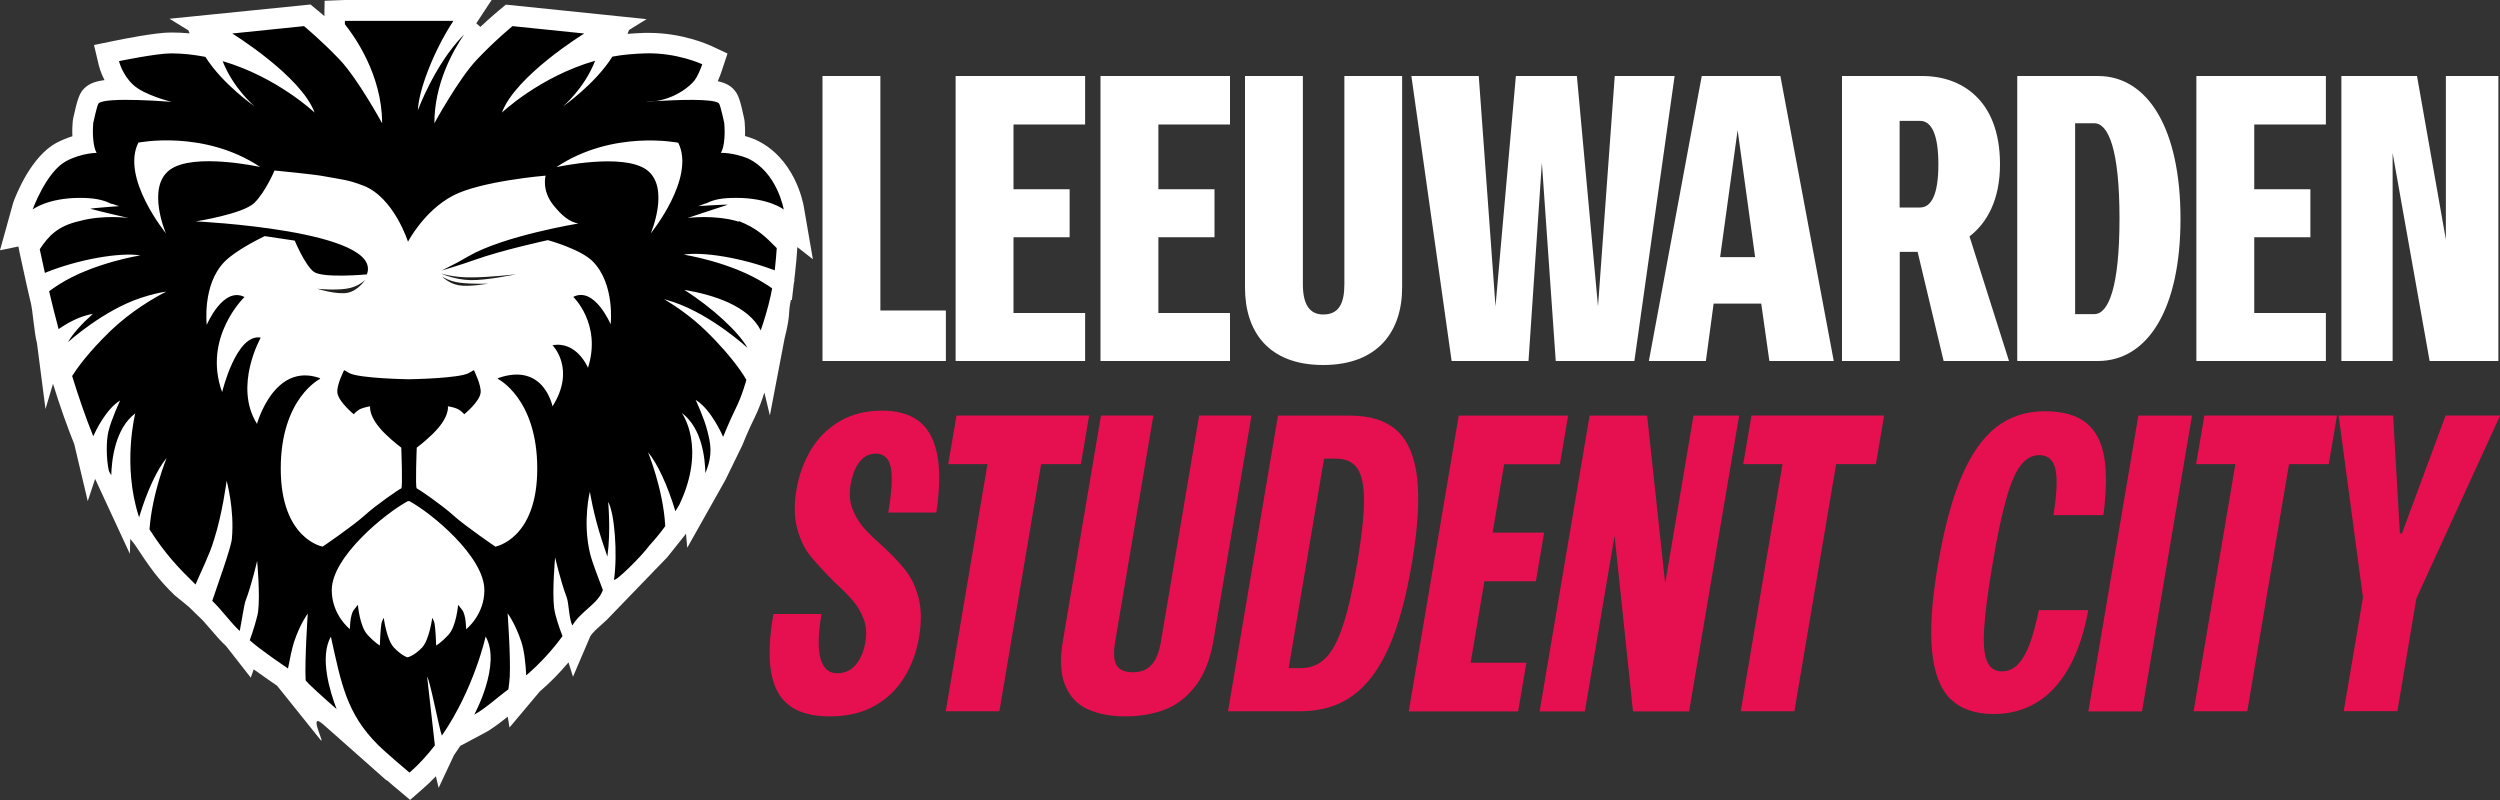 <?xml version="1.0" encoding="UTF-8"?><svg id="uuid-bae515f3-1311-4617-8403-a4dd76c90245" xmlns="http://www.w3.org/2000/svg" viewBox="0 0 200 64"><rect x="0" y="0" width="200" height="64" fill="#333333" stroke="none"/><path d="M70.43,6.08v18.76h5.24v4.04h-9.87V6.08h4.62Z" style="fill:#fff;"/><path d="M86.81,6.08v3.88h-5.73v5.18h4.49v3.84h-4.49v6.06h5.73v3.84h-10.36V6.08h10.36Z" style="fill:#fff;"/><path d="M98.4,6.08v3.88h-5.73v5.18h4.49v3.84h-4.49v6.06h5.73v3.84h-10.36V6.08h10.36Z" style="fill:#fff;"/><path d="M104.23,6.08v16.67c0,1.53.49,2.41,1.63,2.41,1.24,0,1.69-.88,1.69-2.41V6.08h4.62v16.93c0,3.48-1.92,6.19-6.32,6.19s-6.25-2.7-6.25-6.19V6.08h4.62Z" style="fill:#fff;"/><path d="M118.3,6.08l1.34,18.43,1.63-18.43h4.88l1.69,18.43,1.34-18.43h4.79l-3.22,22.8h-6.29l-1.11-15.86-1.07,15.86h-6.15l-3.22-22.8h5.41Z" style="fill:#fff;"/><path d="M142.43,6.08l4.27,22.8h-5.15l-.65-4.59h-3.81l-.62,4.59h-4.56l4.23-22.8h6.29ZM137.61,20.57h2.8l-1.4-10.16-1.4,10.16Z" style="fill:#fff;"/><path d="M155.49,28.88l-2.08-8.73h-1.43v8.73h-4.62V6.08h6.45c2.93,0,6.19,1.76,6.19,7.07,0,2.83-1.04,4.69-2.44,5.76l3.16,9.97h-5.21ZM151.97,16.6h1.63c.91,0,1.47-1.04,1.47-3.45s-.55-3.48-1.47-3.48h-1.63v6.94Z" style="fill:#fff;"/><path d="M167.83,6.08c4.01,0,6.61,4.23,6.61,11.43s-2.61,11.37-6.61,11.37h-6.45V6.08h6.45ZM166.01,25.13h1.53c1.14,0,2.02-2.15,2.02-7.65s-.88-7.62-2.02-7.62h-1.53v15.27Z" style="fill:#fff;"/><path d="M186.07,6.08v3.88h-5.73v5.18h4.49v3.84h-4.49v6.06h5.73v3.84h-10.36V6.08h10.36Z" style="fill:#fff;"/><path d="M193.36,6.08l2.31,13.09V6.08h4.2v22.8h-5.5l-2.96-16.64v16.64h-4.1V6.08h6.06Z" style="fill:#fff;"/><path d="M63.18,56.46c-.77-.56-1.27-1.44-1.48-2.64-.22-1.19-.16-2.76.17-4.7h3.85c-.18,1.04-.25,1.9-.22,2.59.03.69.17,1.22.41,1.59.24.37.6.56,1.07.56.61,0,1.1-.23,1.49-.69.38-.46.64-1.06.76-1.81.11-.68.07-1.28-.13-1.82-.2-.54-.48-1.02-.84-1.45-.36-.43-.86-.93-1.5-1.52-.77-.77-1.4-1.45-1.89-2.04-.49-.6-.85-1.34-1.09-2.23-.24-.89-.27-1.93-.06-3.13.19-1.15.57-2.2,1.14-3.16.57-.96,1.33-1.72,2.3-2.3.96-.57,2.1-.86,3.41-.86,1.17,0,2.12.26,2.86.78.73.52,1.24,1.37,1.51,2.57.27,1.19.26,2.79-.03,4.8h-3.85c.21-1.22.3-2.17.28-2.86-.02-.69-.14-1.17-.37-1.44-.22-.27-.53-.41-.91-.41s-.71.11-.99.34c-.27.23-.49.52-.66.9-.16.37-.28.78-.36,1.23-.12.7-.08,1.32.12,1.88.2.55.48,1.04.83,1.47.36.43.86.92,1.51,1.49.78.72,1.41,1.37,1.88,1.96.48.59.84,1.32,1.08,2.21.24.89.26,1.94.06,3.16s-.6,2.3-1.19,3.26c-.59.96-1.38,1.72-2.38,2.28-1,.56-2.18.84-3.56.84s-2.45-.28-3.22-.84Z" style="fill:#e61051;"/><path d="M79,37.13h-3.14l.66-3.89h10.61l-.66,3.89h-3.18l-3.34,19.77h-4.29l3.34-19.77Z" style="fill:#e61051;"/><path d="M87.03,56.75c-.83-.37-1.43-1.01-1.81-1.91-.38-.9-.44-2.11-.18-3.62l3.04-17.98h4.19l-3.06,18.11c-.14.86-.11,1.48.11,1.86.22.38.65.57,1.31.57s1.13-.2,1.49-.59c.36-.39.61-1.01.75-1.84l3.06-18.11h4.19l-3.04,17.98c-.25,1.49-.72,2.69-1.4,3.6-.68.91-1.5,1.55-2.45,1.93-.95.37-2.02.56-3.19.56s-2.17-.19-3-.56Z" style="fill:#e61051;"/><path d="M102.23,33.25h5.78c1.64,0,2.9.41,3.78,1.23.87.82,1.4,2.1,1.59,3.82.18,1.72.04,3.96-.42,6.71-.47,2.79-1.09,5.06-1.86,6.79-.77,1.73-1.73,3.02-2.88,3.85-1.15.83-2.55,1.25-4.2,1.25h-5.78l4-23.66ZM101.79,53.45h2.26c.77,0,1.42-.25,1.95-.76.54-.51,1.01-1.37,1.42-2.6.41-1.23.8-2.91,1.16-5.05.36-2.14.54-3.81.54-5.02,0-1.21-.18-2.06-.55-2.57-.37-.51-.93-.76-1.7-.76h-2.3l1.58-1.35-3.28,19.43-1.1-1.32Z" style="fill:#e61051;"/><path d="M116.7,33.25h8.75l-.66,3.89h-4.46l-.92,5.47h4.12l-.66,3.89h-4.12l-1.1,6.52h4.46l-.66,3.89h-8.75l4-23.66Z" style="fill:#e61051;"/><path d="M127.17,33.25h4.6l2.13,19.8h-1.76l3.34-19.8h3.65l-4,23.66h-4.49l-2.12-20.24h1.69l-3.42,20.24h-3.62l4-23.66Z" style="fill:#e61051;"/><path d="M142.6,37.13h-3.14l.66-3.89h10.61l-.66,3.89h-3.18l-3.34,19.77h-4.29l3.34-19.77Z" style="fill:#e61051;"/><path d="M156.05,55.94c-.81-.8-1.31-2.07-1.48-3.82-.18-1.75-.03-4.05.46-6.91.49-2.88,1.11-5.23,1.88-7.05.77-1.81,1.7-3.14,2.79-3.99,1.09-.84,2.38-1.27,3.86-1.27s2.61.32,3.37.96c.76.64,1.23,1.57,1.42,2.79.19,1.22.16,2.74-.08,4.56h-3.99c.27-1.73.32-2.97.15-3.7-.17-.73-.6-1.1-1.3-1.1-.56,0-1.05.27-1.47.81-.42.54-.81,1.44-1.16,2.69-.36,1.25-.73,3.01-1.11,5.29-.37,2.21-.59,3.91-.66,5.12-.07,1.21,0,2.07.24,2.6.23.53.62.79,1.18.79.5,0,.92-.19,1.28-.56.36-.37.66-.9.93-1.59.26-.69.51-1.61.75-2.75h3.95c-.34,1.87-.87,3.42-1.58,4.66-.72,1.24-1.58,2.16-2.58,2.75-1,.6-2.13.9-3.4.9-1.49,0-2.64-.4-3.45-1.2Z" style="fill:#e61051;"/><path d="M171.07,33.25h4.29l-4,23.66h-4.29l4-23.66Z" style="fill:#e61051;"/><path d="M178.83,37.13h-3.14l.66-3.89h10.61l-.66,3.89h-3.18l-3.34,19.77h-4.29l3.34-19.77Z" style="fill:#e61051;"/><path d="M189.03,47.74l-1.94-14.5h4.36l.54,9.43h.17l3.49-9.43h4.36l-6.7,14.63-1.52,9.02h-4.29l1.55-9.16Z" style="fill:#e61051;"/><path d="M32.83,64.01l-1.08-.91c-.13-.1-.45-.37-.83-.71l.03.07-5.07-4.49c-1.33-1.18.19,1.7-.23,1.23l-3.49-4.35c-.15-.1-1.01-.68-1.86-1.3l-.24.66-1.97-2.52c-.44-.4-.84-.88-1.23-1.33-.21-.25-.42-.49-.63-.72h0s-1.12-1.09-1.12-1.09l-1.15-.94c-1.32-1.29-1.91-2.12-3.2-4.08l-.34-.42-.03,1.2-2.78-6-.59,1.78-1.08-4.56c-.57-1.42-1.15-3.05-1.7-4.83l-.6,2.02-.68-5.25c-.23-.86-.31-2.47-.52-3.37h-.01s-.34-1.49-.34-1.49h0s-.09-.42-.09-.42c-.15-.67-.29-1.31-.42-1.92l-.11-.55-1.47.3,1.06-3.82c.22-.61,1.43-3.71,3.49-4.79.43-.22.85-.39,1.24-.51-.02-.48,0-.92.03-1.21l.03-.2c.34-1.58.51-1.97.78-2.3.37-.43.86-.67,1.73-.78-.31-.6-.42-1.07-.45-1.16l-.39-1.65,1.66-.34c.53-.11,3.24-.66,4.49-.66.49,0,.99.02,1.5.07l-.1-.24-1.51-.93L24.84.36l.53.44c.06.04.27.22.58.49l.02-1.23L27.59,0h11.74s-1.23,1.87-1.23,1.87l.33.28c.85-.79,1.47-1.31,1.51-1.34l.53-.44,11.26,1.16-1.41.87-.12.31c.42-.04.88-.06,1.37-.08.12,0,.24,0,.35,0,2.66,0,4.72.93,4.95,1.03l1.33.62-.46,1.39c-.06.19-.17.49-.32.83.64.13,1.03.36,1.34.72.28.33.45.72.78,2.3l.03.2c.02.28.05.7.03,1.16.25.07.51.16.79.27l.06.03c3.1,1.43,3.78,4.94,3.85,5.33l.73,4.23-1.24-.97-.02.26c-.03.43-.08,1.11-.17,1.87l-.06.49h.02s-.06.33-.06.33l-.15,1.29-.08-.03s0,.04-.01.06c-.24,1.14.02.99-.49,3.02l-1.18,6.18-.44-1.84c-.16.52-.44,1.33-.81,2.07-.47.93-.95,2.14-.96,2.16l-1.35,2.77-3.05,5.42-.1-1.12-1.5,1.88c-.05.06-4.85,5.02-4.85,5.02-.15.14-.29.27-.43.39-.35.31-.71.63-.88.92l-1.38,3.23-.36-1.15c-.7.83-1.47,1.62-2.3,2.33l-2.42,2.88-.14-.87c-.6.48-1.25.99-1.9,1.33l-1.9,1.01s-.07.1-.1.15l-.21.31h0s-.19.28-.19.28l-1.23,2.62-.22-.93c-.33.35-.67.68-1.02.98l-1.06.93Z" style="fill:#fff;"/><path d="M2.23,14.05v-.02s0,0,0,.02" style="fill:#e20b7e;"/><polyline points="29.95 58.8 29.95 58.8 29.95 58.8" style="fill:#1e1e1c;"/><path d="M29.95,58.8c.04.05.04.06,0,0" style="fill:#1e1e1c;"/><path d="M11.16,41.37s-.03-.03-.04-.05c0,.03.02.06.03.09,0-.01,0-.02.01-.04" style="fill:#1e1e1c;"/><path d="M52.06,18.67s1.57-3.66-.31-5.07c-1.89-1.41-7.24-.23-7.24-.23,4.52-3.02,9.75-1.95,9.75-1.95,1.41,2.82-2.2,7.25-2.2,7.25M48.87,25.98s-1.3-3.1-3.01-2.23c0,0,2.29,2.17,1.18,5.67,0,0-.89-2.16-2.84-1.8,0,0,1.9,1.88,0,4.89,0,0-.68-3.54-4.33-2.27l-.06.06s3.17,1.54,3.17,7.19-3.35,6.24-3.35,6.24c0,0-2.4-1.63-3.35-2.49-.95-.86-2.8-2.12-2.94-2.17-.13-.05,0-3.26,0-3.26,0,0,.59-.43,1.27-1.09,1.4-1.36,1.22-2.22,1.22-2.22,0,0,.54.09.81.23.27.14.5.41.5.41,0,0,1.22-.99,1.31-1.72.07-.6-.54-1.81-.54-1.81,0,0-.02,0-.02.01l-.38.22c-.79.44-4.76.5-4.76.5h-.06s-3.97-.06-4.76-.5l-.38-.22s-.02-.01-.02-.01c0,0-.62,1.21-.54,1.81.09.72,1.31,1.72,1.31,1.72,0,0,.23-.27.5-.41.27-.13.81-.23.81-.23,0,0-.18.86,1.22,2.22.68.66,1.27,1.09,1.27,1.09,0,0,.13,3.21,0,3.26-.14.04-1.99,1.31-2.94,2.17-.95.86-3.35,2.49-3.35,2.49,0,0-3.35-.59-3.35-6.24,0-5.65,3.16-7.19,3.16-7.19l-.06-.06c-3.65-1.27-5,3.67-5,3.67-1.9-3.02.3-6.9.3-6.9-1.96-.36-3.09,4.36-3.09,4.36-1.59-4.38,1.79-7.61,1.79-7.61-1.72-.87-3.02,2.23-3.02,2.23,0,0-.38-3.23,1.43-5.06.97-.99,3.21-2.04,3.21-2.04l2.4.36s.8,1.94,1.52,2.49c.72.54,4.25.21,4.25.21,1.36-3.53-13.69-4.24-13.69-4.24,0,0,3.8-.59,4.7-1.49.9-.9,1.6-2.58,1.6-2.58,0,0,3.18.31,3.85.44,1.72.32,1.95.28,3.23.76,2.47.93,3.6,4.5,3.6,4.5,0,0,1.26-2.46,3.6-3.69,2.22-1.17,7.41-1.6,7.41-1.6,0,0-.34,1.15.61,2.35.71.89,1.34,1.37,2.01,1.48,0,0-5.98.98-8.81,2.63-.78.45-.86.5-2.12,1.13,0,0,1.7-.51,2.67-.86,2.13-.77,5.82-1.57,5.82-1.57,0,0,2.62.72,3.59,1.7,1.81,1.84,1.43,5.06,1.43,5.06M37.29,50.33s0-1.13-.32-1.54l-.32-.41s-.14,1.72-.77,2.4c-.63.68-.99.86-.99.86,0,0-.04-1.68-.18-1.95l-.13-.27s-.23,1.75-.81,2.38c-.59.63-1.16.81-1.2.78,0,0-.47-.15-1.06-.78-.59-.63-.81-2.38-.81-2.38l-.13.27c-.14.27-.18,1.95-.18,1.95,0,0-.36-.18-.99-.86-.63-.68-.77-2.4-.77-2.4l-.32.41c-.32.41-.32,1.54-.32,1.54,0,0-1.45-1.13-1.45-3.12,0-2.67,4.3-6.16,6.09-7.12h.12c1.78.96,6,4.45,6,7.12,0,1.99-1.45,3.12-1.45,3.12M13.58,13.59c-1.89,1.41-.31,5.07-.31,5.07,0,0-3.62-4.43-2.2-7.25,0,0,5.23-1.06,9.75,1.95,0,0-5.35-1.18-7.24.23M59.12,17.74c-1.94-.6-4.11-.3-4.11-.3,0,0,2.29-.77,3.21-1.06-.17-.04-2.37.11-2.37.11.17-.03.5-.21.67-.23.63-.32,1.3-.43,2.38-.43,2.62,0,3.8.93,3.8.93,0,0-.52-3.01-2.9-4.1-1.19-.47-2.13-.43-2.13-.43.28-.45.35-1.48.27-2.39,0,0-.3-1.42-.42-1.56-.37-.43-3.56-.28-5.07-.19-.47.07-.78.06-.78.06,0,0,.31-.02.78-.06.76-.12,1.94-.46,2.97-1.49.42-.42.76-1.46.76-1.46,0,0-2.03-.95-4.55-.87-.92.03-1.8.1-2.64.26-1.38,2.2-3.95,3.98-3.95,3.98,0,0,1.71-1.43,2.57-3.65-4.43,1.27-7.46,4.15-7.46,4.15,1.1-2.96,6.59-6.33,6.59-6.33l-5.74-.59s-1.44,1.18-2.87,2.7c-1.44,1.52-3.38,5.07-3.38,5.07,0-3.09,1.42-5.7,2.37-7.09-.04.04-.07.07-.11.11-2.25,2.32-3.58,5.94-3.58,5.94.06-1.59,1.25-4.73,2.84-7.15h-3.59s-.04,0-.04,0h-5.05c0,.09,0,.18,0,.27.73.91,2.98,4.03,2.98,7.92,0,0-1.94-3.55-3.38-5.07-1.44-1.52-2.87-2.7-2.87-2.7l-5.74.59s5.49,3.38,6.59,6.33c0,0-2.99-2.84-7.36-4.12.86,2.2,2.56,3.62,2.56,3.62,0,0-2.55-1.76-3.94-3.96-.88-.17-1.79-.28-2.75-.28-1.16,0-4.16.62-4.16.62,0,0,.25,1.08,1.14,1.9.89.83,3.07,1.36,3.07,1.36,0,0-5.36-.44-5.85.13-.12.14-.42,1.56-.42,1.56-.08.91,0,1.94.27,2.39,0,0-1.18,0-2.42.65-1.6.84-2.7,3.88-2.7,3.88,0,0,1.18-.93,3.8-.93,1.06,0,1.83.14,2.45.46.2.02.48.16.68.2,0,0-2.11.15-2.32.21,1.08.29,3.07.74,3.07.74,0,0-2.02-.28-3.91.24-1.79.4-2.5,1.21-3.2,2.26.13.6.26,1.23.41,1.89,2.69-1.1,6.05-1.66,7.64-1.4,0,0-3.81.6-6.53,2.34-.29.19-.55.36-.77.53.23.98.48,2,.76,3.03.78-.55,1.76-1.06,2.74-1.22-.92.82-1.64,1.63-1.99,2.26,0,0,2.8-2.54,5.83-3.54.89-.29,1.55-.44,2.03-.5-1.04.53-2.83,1.58-4.45,3.13-1.78,1.72-2.71,3.03-3.08,3.62.52,1.68,1.08,3.31,1.69,4.82.19-.43,1.04-2.2,2.15-2.86,0,0-.68,1.44-.93,2.45-.2.82-.18,2.24.03,3.18.06.12.12.24.19.35.03-1.18.29-3.72,1.92-4.95,0,0-1.05,4.1.28,8.23.01.01.03.03.04.05.6-2.02,1.45-3.85,2.19-4.71,0,0-1.16,2.81-1.37,5.71,1.25,1.96,2.3,3.06,3.68,4.41.36-.86,1.17-2.49,1.45-3.49,0-.03.02-.06.03-.09.68-2.11,1.01-4.72,1.01-4.72,0,0,.64,2.29.42,4.64-.06.71-1.11,3.58-1.57,4.97.77.73,1.48,1.75,2.2,2.41.16-.81.35-2.12.46-2.4.51-1.35.93-3.21.93-3.21,0,0,.25,2.7.08,4.05-.05.41-.4,1.57-.67,2.3.77.71,2.8,2.08,3.06,2.26.13-.7.33-1.66.48-2.11.51-1.52,1.1-2.28,1.1-2.28,0,0-.25,3.71-.17,5.32,0,.13,1.65,1.59,2.48,2.32-.53-1.38-1.39-4.16-.46-5.8.83,3.77,1.26,6.15,3.75,8.64.68.68,2.54,2.24,2.54,2.24.76-.66,1.43-1.41,2.03-2.18l-.62-5.5c.25.36.96,4.17,1.18,4.72,2.58-3.74,3.5-7.93,3.5-7.93,1.28,2.24-.91,6.25-.91,6.25.89-.48,1.98-1.49,2.73-2.02.05-.34.09-.68.11-1.01.08-1.6-.17-5.07-.17-5.07,0,0,.59.76,1.1,2.28.23.7.34,1.75.39,2.68,1.16-1,2.11-2.06,2.9-3.14-.3-.78-.59-1.65-.67-2.25-.17-1.35.08-4.05.08-4.05,0,0,.42,1.86.93,3.21.17.46.18,1.74.45,2.24.66-1.14,2.07-1.74,2.44-2.84-.34-.94-.83-2.11-1.04-2.98-.59-2.53,0-4.89,0-4.89,0,0,.26,1.72.94,3.83.03.09.43,1.28.46,1.37.29-2.11.06-4.38.06-4.38.51.85.77,4.16.47,6.22.09.21,2.16-1.81,2.84-2.74.47-.51.9-1.04,1.26-1.54-.16-2.96-1.38-5.91-1.38-5.91.74.86,1.59,2.7,2.19,4.72.2-.32.32-.53.32-.53,2.2-4.63.19-7.34.19-7.34,1.64,1.24,1.86,3.65,1.89,4.82.63-1.52.41-2.39.15-3.41-.25-1.01-.93-2.45-.93-2.45,1.27.76,2.2,2.96,2.2,2.96,0,0,.51-1.27,1.01-2.28.51-1.01.85-2.28.85-2.28,0,0-.85-1.61-3.29-3.97-1.11-1.07-2.31-1.9-3.29-2.49.24.07.49.15.77.24,3.06,1.04,5.9,3.66,5.9,3.66-.7-1.26-2.81-3.22-5.06-4.64,2.34.39,5.12,1.27,6.12,3.24.26-.76.58-1.78.8-2.8.04-.18.07-.37.11-.56-.16-.12-.34-.24-.54-.36-2.72-1.75-6.53-2.34-6.53-2.34,1.52-.25,4.65.25,7.28,1.26.08-.71.13-1.35.16-1.78-.93-.94-1.53-1.56-3.04-2.17"/><path d="M36.81,22.62c-.93-.12-1.46-.51-1.46-.51,0,0,.54.57,1.34.71.81.15,2.37-.13,2.37-.13,0,0-1.32.05-2.25-.07" style="fill:#1e1e1c;"/><path d="M35.33,21.9s1.02.48,2.31.51c1.3.03,3.66-.47,3.66-.47,0,0-2.05.24-3.54.25-1.48.02-2.43-.3-2.43-.3" style="fill:#1e1e1c;"/><path d="M27.69,23.1c-1,.14-2.31,0-2.31,0,0,0,1.58.5,2.44.32.86-.18,1.4-1.04,1.4-1.04,0,0-.54.59-1.54.72" style="fill:#1e1e1c;"/></svg>